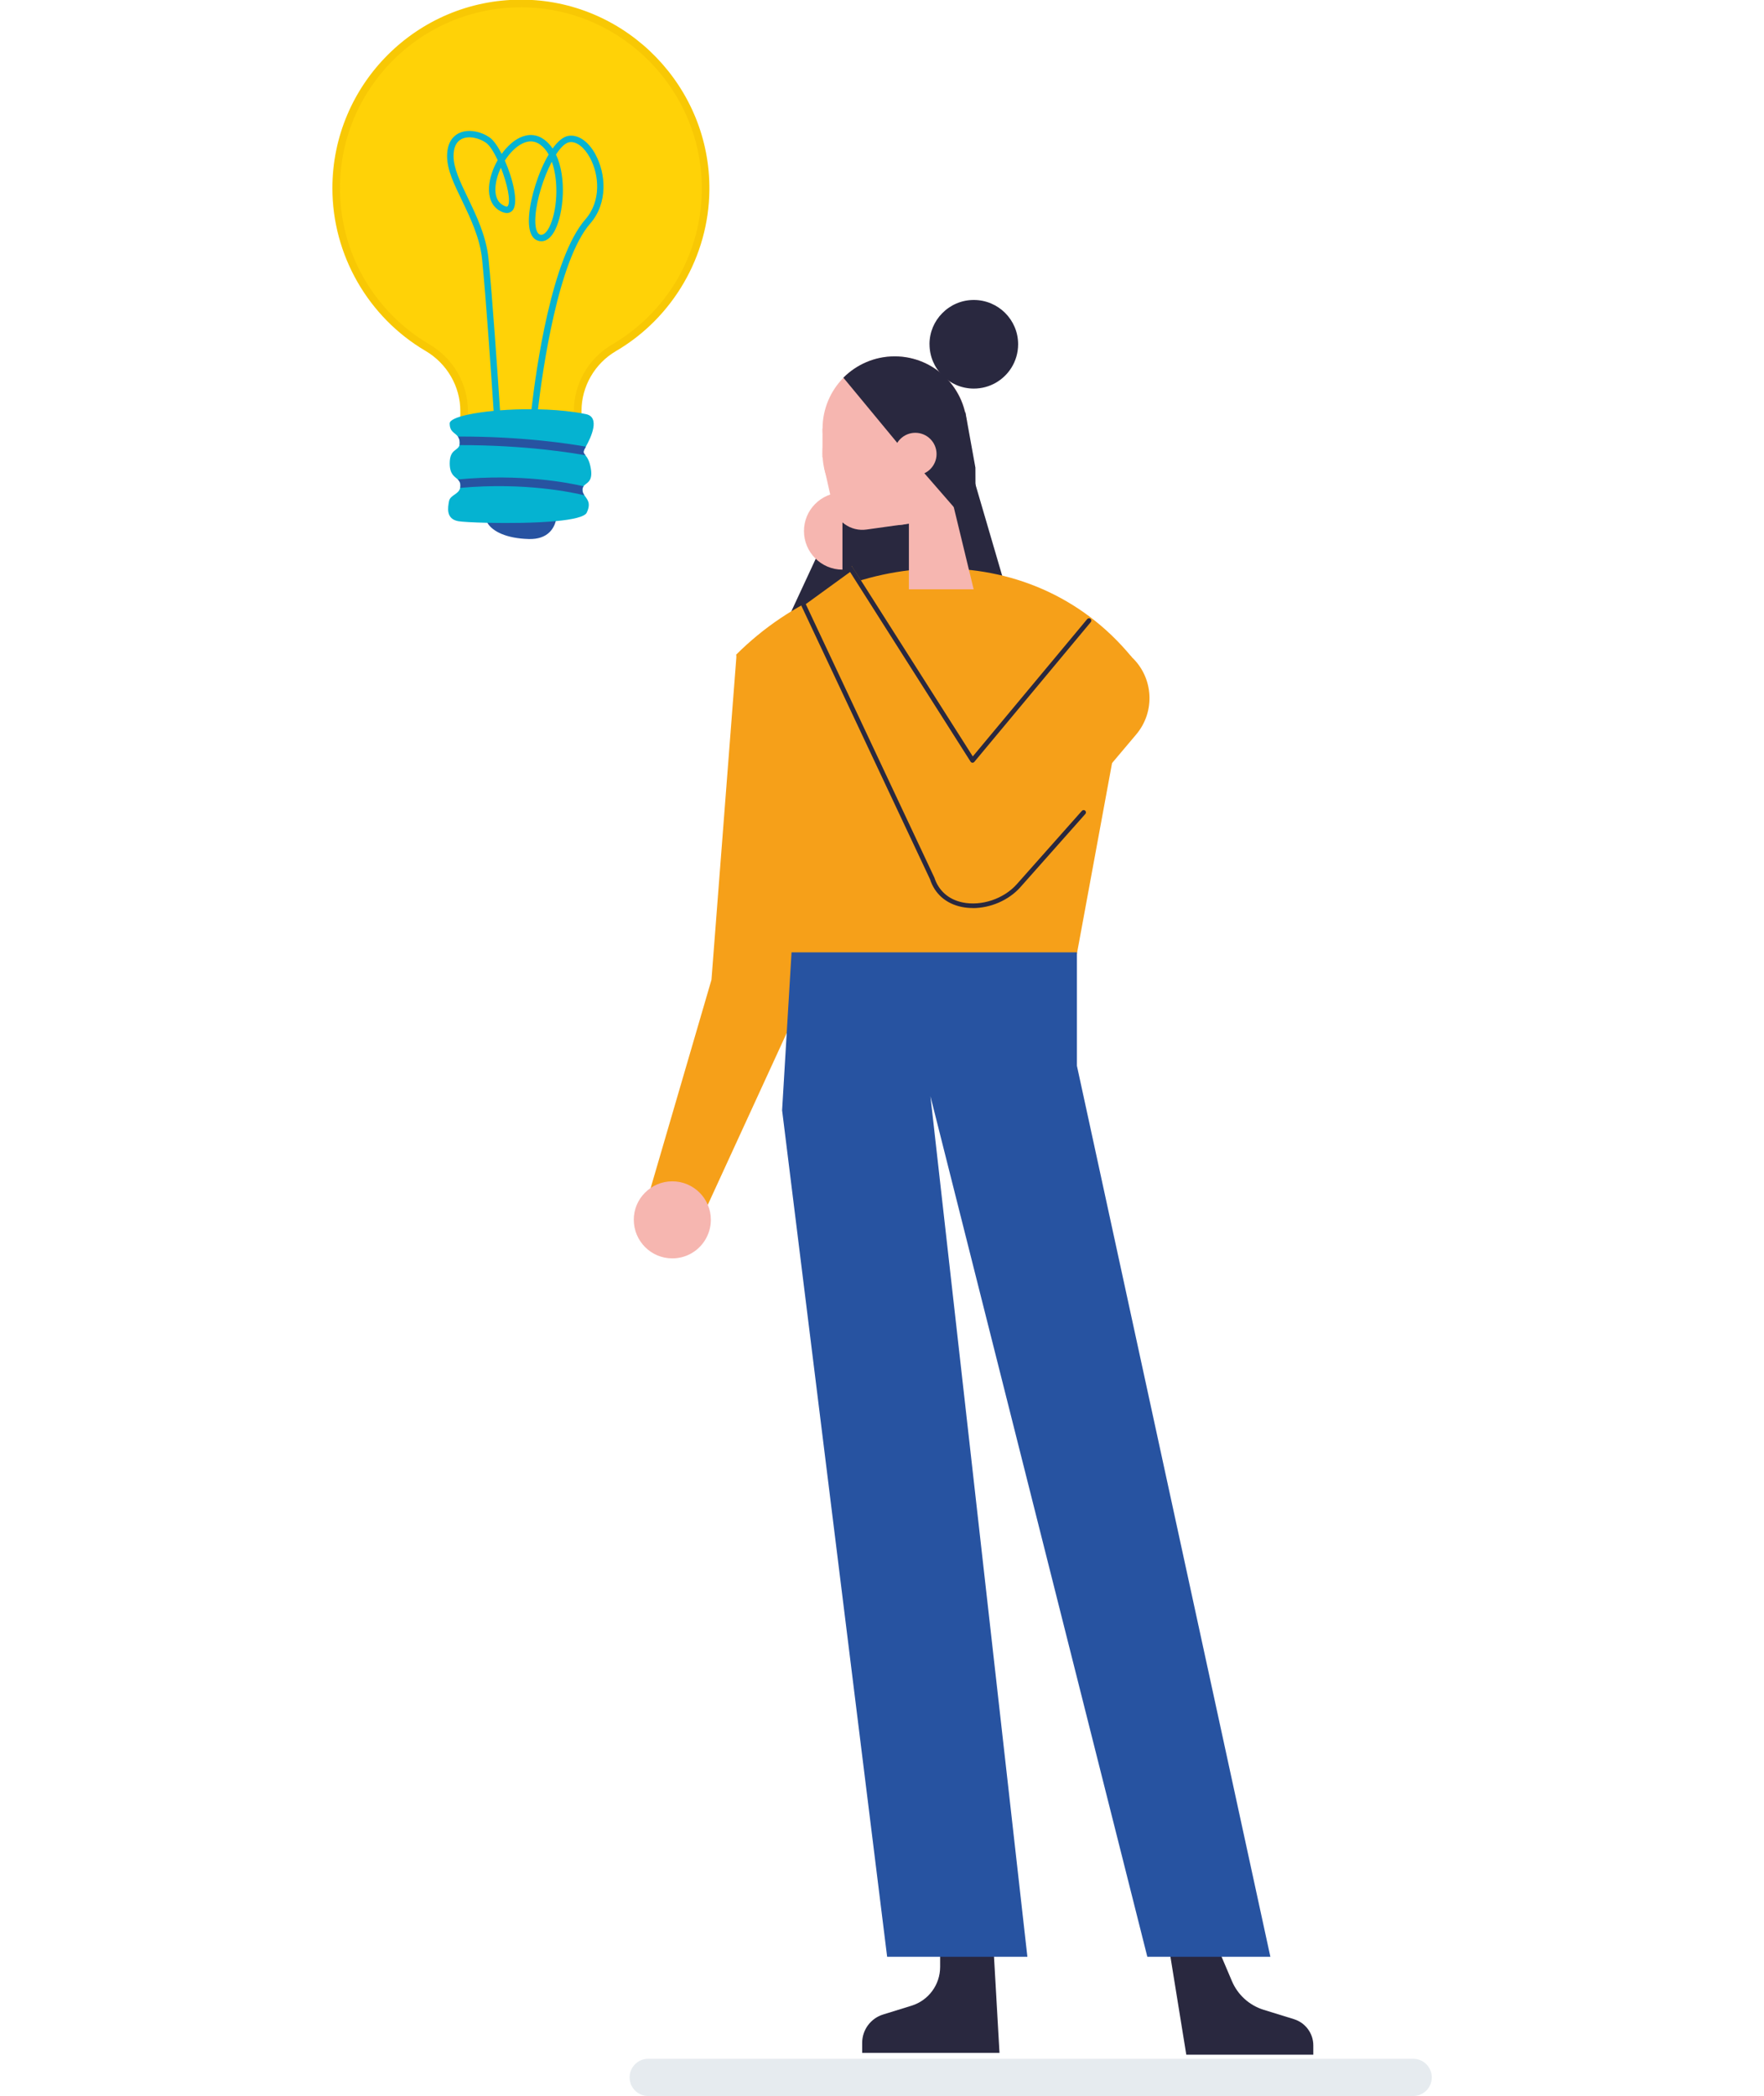 <?xml version="1.0" encoding="UTF-8"?>
<svg id="Ebene_1" xmlns="http://www.w3.org/2000/svg" version="1.1" viewBox="0 0 484 575">
  <!-- Generator: Adobe Illustrator 29.7.0, SVG Export Plug-In . SVG Version: 2.1.1 Build 138)  -->
  <defs>
    <style>
      .st0 {
        fill: #2753a1;
      }

      .st1 {
        fill: #29283f;
      }

      .st2 {
        fill: #05b3d1;
      }

      .st3 {
        fill: #f6b6b0;
      }

      .st4 {
        fill: #ffd207;
      }

      .st5 {
        fill: #f6a019;
      }

      .st6 {
        fill: #f8c804;
      }

      .st7 {
        fill: #e6ebef;
      }
    </style>
  </defs>
  <g>
    <g>
      <path class="st4" d="M127.35,125.52v-12.8c0-7.07-3.85-13.72-10.03-17.36-15.46-9.07-25.06-25.83-25.06-43.74C92.25,23.68,114.99.95,142.94.95c.4,0,.81,0,1.22.02,27.55.65,49.73,23.62,49.45,51.2-.18,17.71-9.81,34.28-25.12,43.24-6.16,3.6-9.98,10.24-9.98,17.32v12.8h-31.17Z"/>
      <path class="st6" d="M142.93,2c.4,0,.8,0,1.2.02,26.99.64,48.71,23.15,48.43,50.14-.18,18.07-10.02,33.82-24.6,42.35-6.48,3.79-10.5,10.71-10.5,18.22v11.76h-29.08v-11.75c0-7.53-4.05-14.44-10.55-18.26-14.69-8.62-24.55-24.57-24.55-42.83,0-27.42,22.22-49.64,49.64-49.64h0ZM142.93-.09c-28.52,0-51.73,23.2-51.73,51.73,0,18.27,9.8,35.37,25.58,44.64,5.87,3.45,9.52,9.75,9.52,16.45v13.84h33.25v-13.84c0-6.71,3.63-13.01,9.46-16.42,15.63-9.14,25.45-26.05,25.63-44.13C194.94,24.02,172.29.58,144.18-.08c-.42-.01-.84-.02-1.25-.02h0Z"/>
    </g>
    <path class="st0" d="M152.72,141.41s0,.65-.23,1.55c-.52,1.95-2.16,5.05-7.4,4.91-6.13-.16-9.99-2.08-11.37-4.46-.34-.58-.53-1.19-.57-1.81-.03-.51.47-.86,1.33-1.08,2.18-.58,6.68-.37,10.67,0,4.06.37,7.59.89,7.59.89h0Z"/>
    <path class="st2" d="M163.43,42.43c-1.97-3.62-4.73-5.56-7.4-5.17-1.49.21-3.01,1.53-4.41,3.48-.64-.95-1.39-1.77-2.28-2.43-1.99-1.47-4.29-1.67-6.65-.58-1.84.86-3.6,2.49-5.04,4.49-1.08-2.1-2.26-3.79-3.31-4.52-2.21-1.53-5.83-2.52-8.57-1.09-1.41.74-3.1,2.42-3.1,6.22s1.9,7.64,4.11,12.22c2.29,4.79,4.9,10.21,5.49,16.06,1.03,10.13,2.5,31.54,3.17,41.61.22,3.29.36,5.37.36,5.45l1.76-.11c0-.08-.14-2.17-.36-5.48-.67-10.09-2.14-31.49-3.17-41.64-.62-6.16-3.3-11.73-5.66-16.65-2.11-4.39-3.93-8.18-3.93-11.46,0-2.34.72-3.91,2.15-4.66,2-1.05,4.9-.3,6.74.98,1.02.71,2.17,2.55,3.22,4.78-1.33,2.31-2.22,4.93-2.37,7.37-.18,2.91.78,5.17,2.71,6.38,2.43,1.52,3.54.38,3.91-.18,1.42-2.15-.07-8.44-2.28-13.44,1.36-2.14,3.11-3.9,4.91-4.74,1.76-.82,3.39-.69,4.85.4.9.66,1.65,1.58,2.26,2.67-2.81,4.73-4.98,11.72-5.37,16.65-.39,5.05,1.14,6.6,2.5,7.01,1.02.31,2.97.33,4.64-2.98,2.3-4.57,3.24-14.36.24-20.67,1.25-1.94,2.55-3.23,3.72-3.4,1.89-.27,4.02,1.37,5.6,4.27,2.5,4.59,3.17,11.84-1.25,16.9-9.28,10.62-13.53,41.07-14.8,52.11-.26,2.26-.39,3.7-.42,4l1.75.16c0-.08.15-1.61.45-4.14,1.3-11.02,5.56-40.91,14.34-50.98,4.97-5.69,4.25-13.78,1.47-18.89h.01ZM139.33,56.52c-.24.37-1.05-.06-1.51-.35-1.73-1.08-1.98-3.19-1.88-4.77.11-1.75.66-3.64,1.5-5.39,1.69,4.28,2.79,9.15,1.89,10.51h0ZM150.74,62.27c-.47.93-1.42,2.43-2.56,2.09-1.01-.31-1.48-2.26-1.26-5.2.35-4.53,2.24-10.54,4.49-14.81,2.01,5.57,1.44,13.71-.68,17.92h0Z"/>
    <path class="st2" d="M160.12,133.39c-.19.25-.31.56-.31.97,0,.6.23,1.07.53,1.51.74,1.11,1.89,2.06.7,4.65-.02.04-.03.07-.05.11-.56,1.18-3.98,1.91-8.5,2.33-5.7.53-13.14.59-18.77.46-3.96-.09-7.03-.27-7.97-.44-1.78-.32-2.5-1.31-2.72-2.46-.19-1,0-2.11.17-3.03.36-1.78,2.64-1.78,3.06-3.66.04-.19.07-.4.07-.65,0-.81-.31-1.27-.72-1.66-.87-.81-2.22-1.35-2.22-4.4,0-3.94,2.24-3.38,2.68-5.01.06-.23.09-.52.06-.86-.04-.66-.23-1.12-.49-1.48-.79-1.11-2.26-1.24-2.26-3.61,0-.91,1.92-1.74,5-2.41,1.95-.42,4.35-.77,7.03-1.03.57-.05,1.16-.1,1.75-.15,2.72-.21,5.66-.32,8.64-.3.59,0,1.19,0,1.78.02,3.38.07,6.75.31,9.87.75,1.15.16,2.26.35,3.32.57,3.99.82,1.39,6.41-.04,8.93-.05.09-.1.19-.16.28-.74,1.27-.47,1.45.06,2.1.45.54,1.1,1.42,1.47,3.58.65,3.78-1.25,3.89-2.02,4.9h.02Z"/>
    <path class="st0" d="M126.07,122.11c18.19-.04,31.52,2.23,34.59,2.8-.53-.65-.81-.82-.06-2.1.05-.09.11-.18.16-.28-3.75-.67-17.12-2.84-35.11-2.77.25.36.44.81.49,1.48.02.35,0,.63-.06.86h0Z"/>
    <path class="st0" d="M126.33,133.19c0,.24-.02.45-.07.65,17.82-1.62,31.12,1.31,34.08,2.04-.3-.44-.53-.91-.53-1.51,0-.42.12-.72.31-.97-4.27-1-17.24-3.51-34.51-1.87.41.39.72.85.72,1.66h0Z"/>
  </g>
  <path class="st7" d="M387.74,575h-209.88c-2.83,0-5.11-2.29-5.11-5.11s2.29-5.11,5.11-5.11h209.88c2.83,0,5.11,2.29,5.11,5.11s-2.29,5.11-5.11,5.11Z"/>
  <polygon class="st1" points="235.99 127.06 214.91 172.48 279.23 172.48 262.81 116.38 235.99 127.06"/>
  <polygon class="st5" points="192.35 334.55 223.69 266.32 238.43 182.85 202.06 180.04 195.21 268.78 177.18 330.51 192.35 334.55"/>
  <path class="st1" d="M272.43,531.51l1.81,31.65h-37.68v-2.74c0-3.57,2.33-6.72,5.73-7.78l7.82-2.42c4.67-1.45,7.84-5.76,7.84-10.64v-8.07h14.47Z"/>
  <path class="st1" d="M320.75,534.38l4.74,29.28h34.85v-2.54c0-3.3-2.15-6.22-5.3-7.2l-8.31-2.57c-3.92-1.21-7.12-4.09-8.72-7.88l-3.87-9.1h-13.38,0Z"/>
  <path class="st5" d="M201.98,179.6c30.01-30.01,80.64-33.29,108.51.62l-15.03,81.51h-78.28l-15.2-82.12h0Z"/>
  <path class="st5" d="M220.59,164.87l32.65,73.39c4.39,9.85,17.57,11.73,24.52,3.49l33.99-40.27c5.31-6.29,4.75-15.63-1.26-21.25l-11.38-10.63-31.95,38.35-33.43-52.6-13.13,9.53h0Z"/>
  <polygon class="st0" points="217.18 261.26 214.59 304.58 243.41 536.8 281.89 536.8 255.29 300.73 314.8 536.8 348.56 536.8 295.48 292.37 295.48 261.26 217.18 261.26"/>
  <path class="st3" d="M173.9,334.63c0,5.84,4.74,10.58,10.56,10.58,3.76,0,7.07-1.96,8.94-4.93,1.03-1.64,1.64-3.57,1.64-5.65,0-5.84-4.74-10.56-10.58-10.56-2.95,0-5.62,1.21-7.53,3.16-1.89,1.9-3.04,4.52-3.04,7.41h0Z"/>
  <polygon class="st3" points="258.69 126.72 267.15 161.67 249.38 161.67 249.38 136.83 258.69 126.72"/>
  <g>
    <path class="st3" d="M225.68,117.59c0,10.97,8.85,19.82,19.82,19.82,8.56,0,15.87-5.44,18.66-13.09.75-2.08,1.17-4.36,1.17-6.73,0-10.92-8.89-19.82-19.82-19.82-5.49,0-10.47,2.24-14.09,5.86-3.53,3.57-5.73,8.52-5.73,13.96Z"/>
    <circle class="st3" cx="245.49" cy="124.22" r="19.82"/>
    <path class="st3" d="M237.81,145.26l10.47-1.46-2.79-19.58-19.34,4.11,2.3,10.29c.84,4.36,4.97,7.29,9.37,6.64h0Z"/>
    <polygon class="st3" points="225.66 125.47 265.31 125.47 265.31 115.18 225.68 117.59 225.66 125.47"/>
    <path class="st1" d="M231.41,103.62l17.11,20.69h16.78s0-4.36,0-6.73c0-10.92-8.89-19.82-19.82-19.82-5.49,0-10.47,2.24-14.09,5.86Z"/>
    <path class="st1" d="M255.04,94.43c0,6.72,5.44,12.17,12.15,12.17,4.33,0,8.12-2.26,10.28-5.66,1.19-1.88,1.88-4.11,1.88-6.5,0-6.72-5.44-12.15-12.17-12.15-3.39,0-6.46,1.39-8.65,3.63-2.17,2.19-3.5,5.19-3.5,8.52h0Z"/>
    <polygon class="st1" points="252.47 128.5 267.7 146.01 267.63 128.29 264.87 113.03 252.47 128.5"/>
    <circle class="st3" cx="251.14" cy="124.56" r="5.83"/>
  </g>
  <path class="st3" d="M231.16,135.12c-2.95,0-5.62,1.21-7.53,3.16-1.89,1.9-3.04,4.52-3.04,7.41,0,5.84,4.74,10.58,10.56,10.58v-21.14h0Z"/>
  <path class="st1" d="M266.92,249.1c-1.05,0-2.09-.1-3.09-.31-4.29-.9-7.36-3.59-8.65-7.57l-35.49-75.44c-.13-.28-.04-.61.21-.79l13.13-9.53c.14-.1.32-.15.5-.11.17.03.32.13.42.29l32.96,51.87,31.39-37.67c.23-.27.63-.31.9-.08s.31.63.08.9l-31.95,38.35c-.13.16-.33.24-.53.23-.21-.01-.39-.12-.5-.3l-33.06-52.03-12.15,8.82,35.29,75.04c1.17,3.6,3.9,5.99,7.72,6.79,5.2,1.08,11.32-.97,14.9-5.01l17.85-20.11c.23-.26.64-.29.9-.05.26.23.29.64.05.9l-17.85,20.11c-3.18,3.58-8.22,5.72-13.03,5.72h0Z"/>
</svg>